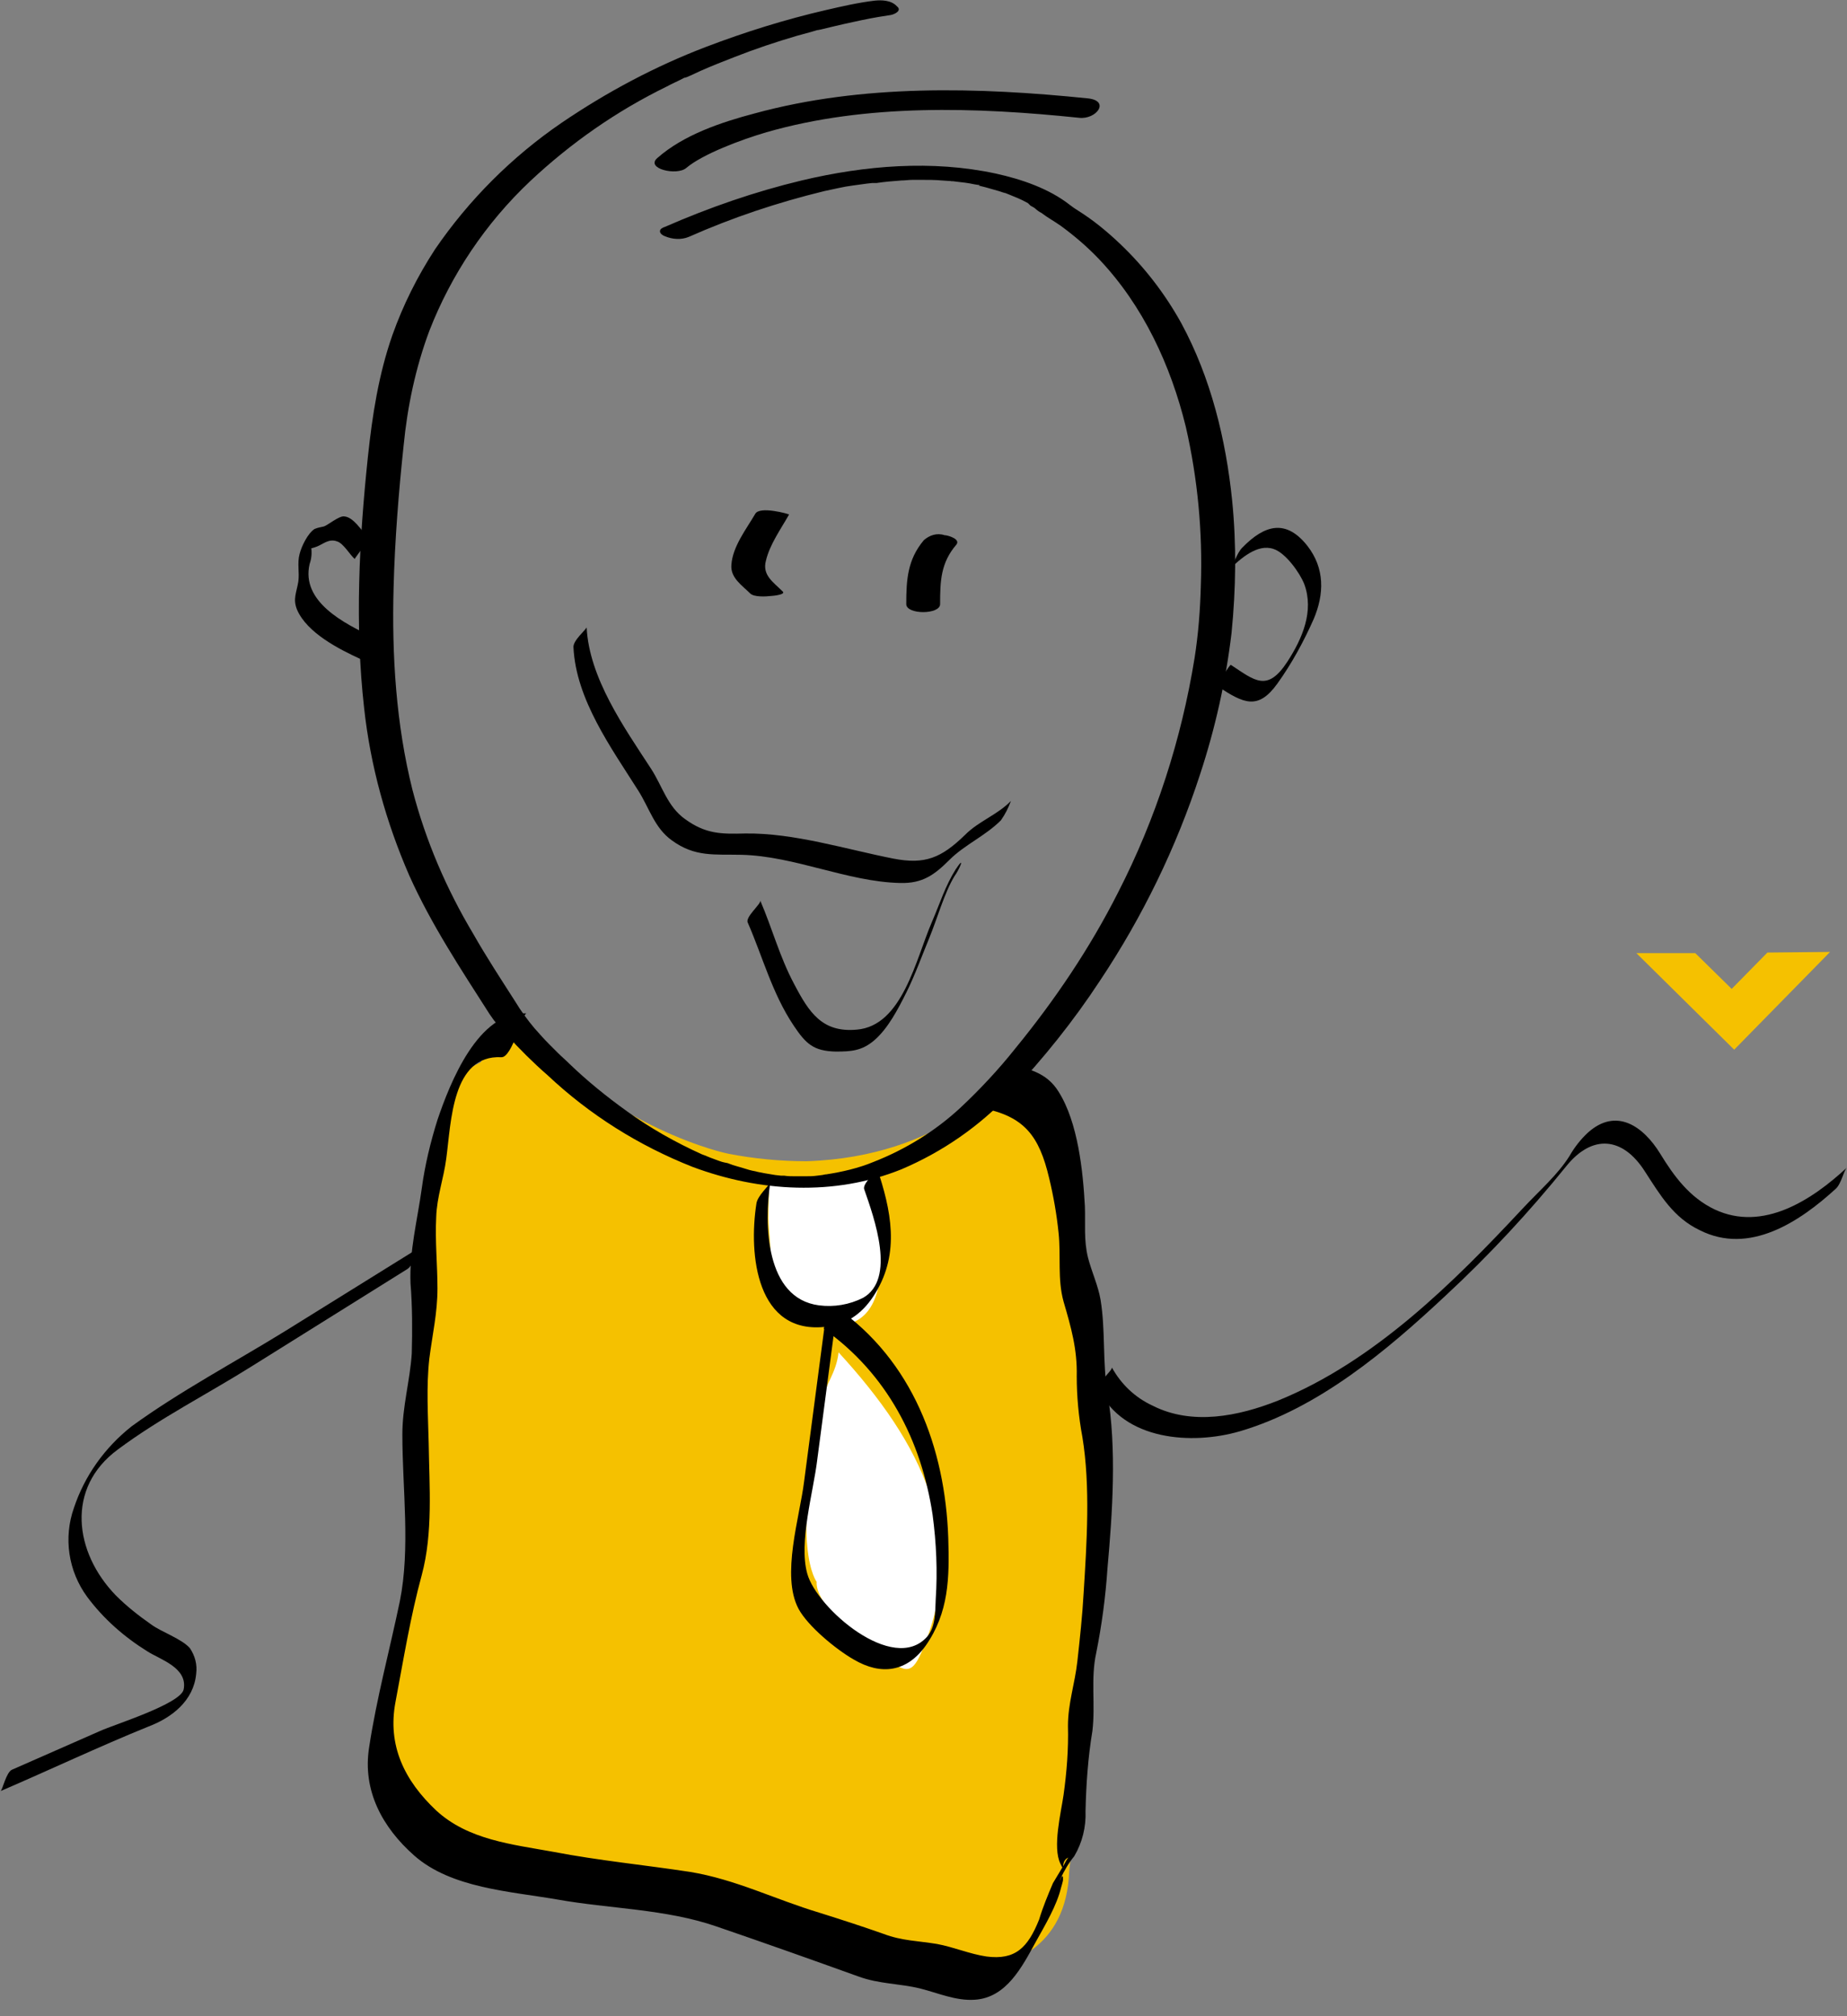 <?xml version="1.0" encoding="utf-8"?>
<!-- Generator: Adobe Illustrator 24.2.3, SVG Export Plug-In . SVG Version: 6.00 Build 0)  -->
<svg version="1.1" id="Calque_1" xmlns="http://www.w3.org/2000/svg" xmlns:xlink="http://www.w3.org/1999/xlink" x="0px" y="0px"
	 viewBox="0 0 294.7 321.7" style="enable-background:new 0 0 294.7 321.7;" xml:space="preserve">
<rect x="0" y="0" width="294.7" height="321.7" fill="#808080" stroke="none"/>
<style type="text/css">
	.st0{fill:#F5C100;}
	.st1{fill:#FFFFFF;}
</style>
<g id="Calque_2_1_">
	<g id="Calque_1-2">
		<g>
			<path class="st0" d="M160.2,172c0,0-9.7,12.6-31.5,13.3c-4.2,0-8.4-0.4-12.5-1.2c0,0-18.3-3.6-34.8-21.6l-4.7,7l-3.9,2
				c0,0-3.8,17.2-4.2,27.3l-4.5,58.8l0,0l-2.3,16.1c0,0-5.7,18.3,15.9,24.1l0,0c0,0,15.1,3,22.8,3.9l0,0c0,0,13.9,1.2,23.1,5.1l0,0
				c0,0,15.5,6.4,19.5,6.6l0,0c0,0,12.8,4.6,21.4-2.6l0,0c0,0,7.1-10.5,8.4-34.4l0,0l1.8-27.1c0,0,0.8-28.6-1.2-39.2l0,0l-2.5-17.8
				C171.1,192.3,168.4,173.7,160.2,172"/>
			<path class="st0" d="M167.1,176.8c12.6,39.2,3.5,121.8,3.5,121.8c-0.9,24.4-35.5,14.2-35.5,14.2l-54-15.4
				c-31-3.1-16.9-40.8-16.9-40.8"/>
			<path class="st1" d="M130.3,252.4c-0.1,1.6,1.2,3.6,2.5,5c2.4,2.4,5.3,4.4,8,6.6c3.8,3.3,4.8,3.2,6.5-1
				c7.3-17.7-0.1-32.6-13.5-47.2c-0.4,3.5-2.2,5-2.5,7.8C126,247.1,130.3,252.4,130.3,252.4z"/>
			<path class="st1" d="M122.7,188.7c0,2.7-0.2,5.1,0,7.5c0.3,3.2,0.2,6.5,1.4,9.4c1.6,4.1,6,6.1,9.7,5.9
				c11.2-0.6,5.1-21.6,5.5-24.7C132.3,187.1,136.2,187.6,122.7,188.7z"/>
			<path class="st0" d="M69,215.3c0,0-1.6,37.6-4.7,56"/>
			<path d="M156.6,176.8c6.8,1.3,9.2,4.4,10.8,11.2c0.7,2.9,1.2,5.8,1.5,8.7c0.4,3.7-0.2,7.4,0.8,11c1.2,4.1,2.2,7.6,2.1,11.9
				c0,3.2,0.3,6.5,0.9,9.7c1.3,7.9,0.7,16.9,0.2,24.9c-0.2,3.6-0.6,7.3-1,10.9s-1.5,6.7-1.5,10.3c0.1,3.7-0.2,7.4-0.7,11
				c-0.4,2.8-1.8,8.4-0.5,11c0.8,1.7-0.1-0.5,1.3-1c-0.2,0.1-0.6,0.9-0.7,1.1c-0.6,1-1.2,2-1.8,3c-0.8,1.9-1.6,3.8-2.2,5.8
				c-1.8,4.5-3.8,6.5-8.4,5.9c-2.7-0.4-5.2-1.5-7.9-2c-3-0.5-5.6-0.5-8.5-1.6c-3.4-1.2-6.8-2.3-10.3-3.4c-7-2.1-13.3-5.3-20.6-6.5
				c-7.2-1.1-14.5-1.8-21.8-3.2c-6.6-1.2-13.6-1.9-18.7-6.6c-5.1-4.8-7.8-10.4-6.5-17.3c1.3-6.9,2.4-13.7,4.2-20.3
				c1.8-6.7,1.2-14.1,1.1-21c-0.1-4.4-0.4-9,0.1-13.5c0.5-3.9,1.3-7.3,1.3-11.2c0-3.8-0.4-7.6-0.2-11.4c0.1-3.2,1.2-6.2,1.6-9.3
				c0.8-5.9,0.9-16.6,8.8-16.2c1.7,0.1,3.4-7,4-7c-7.7-0.4-12.2,11.1-14.2,17c-1.1,3.5-2,7.2-2.5,10.9c-0.7,5.1-2,10-1.8,15.2
				c0.3,3.7,0.3,7.5,0.2,11.2c-0.3,4.4-1.5,8.4-1.5,12.9c0,8.7,1.3,18.1-0.4,26.6c-1.6,7.7-3.7,15.4-4.9,23.3
				c-1.1,6.9,2.1,12.8,7.2,17.3c5.9,5.2,15.3,5.7,22.8,7c8.4,1.5,17.3,1.5,25.4,4.3c7.6,2.6,15.2,5.3,22.7,8
				c3.3,1.2,6.5,1.1,9.8,1.9c2.8,0.7,5.7,2,8.7,1.8c5.1-0.3,7.6-5.3,9.8-9.3c1.5-2.7,3.3-5.7,4-8.6c0.1-0.3,0.2-0.7,0.3-1.1
				c0.1-2-0.8,1-0.4-0.3c0.6-1.3,1.3-2.5,2.2-3.6c1.3-2.2,1.9-4.7,1.8-7.2c0.1-4.3,0.4-8.6,1.1-12.8c0.5-4.2-0.3-8.3,0.6-12.4
				c0.9-4.5,1.5-9,1.8-13.5c0.8-8.9,1.5-19.1,0-28c-0.8-5-0.3-10-1.1-14.9c-0.4-2.3-1.4-4.4-2-6.7c-0.7-2.8-0.4-5.4-0.5-8.2
				c-0.3-5.6-1.1-13.4-4.2-18.3c-1.9-3.1-5-3.8-8.4-4.4C159.2,169.5,156.8,176.8,156.6,176.8L156.6,176.8z"/>
			<path d="M91.5,103.3c0.4,8.3,6,16,10.3,22.8c1.8,2.8,2.6,6,5.4,8c3.7,2.7,6.8,2.2,11.1,2.3c8.5,0.2,16.9,4.3,25.3,4.5
				c3.6,0.1,5.5-1.3,7.9-3.7s5.7-3.8,8.2-6.3c0.7-1,1.2-2,1.6-3.1c-2.1,2.2-5.1,3.2-7.3,5.4c-3.8,3.7-6.4,4.8-11.5,3.8
				c-7.6-1.5-15.8-4.1-23.6-4c-3.8,0.1-6.3,0.1-9.6-2.3c-2.8-2-3.6-5.2-5.4-8c-4.3-6.6-9.9-14.5-10.3-22.6
				C93.5,100.5,91.4,102.2,91.5,103.3L91.5,103.3z"/>
			<path d="M152.5,138.7c-1.7,2.7-2.5,5.4-3.8,8.4c-2.6,6-4.7,16.6-12,17.2c-5.5,0.5-7.6-2.7-10-7.3c-2.3-4.3-3.5-8.9-5.4-13.3
				c0.2,0.5-2.4,2.6-2,3.5c2.4,5.5,3.9,11.3,7.3,16.4c2,3,3.2,4.1,6.7,4.2c2.5,0,4.2-0.1,6.2-1.8c2.2-1.9,3.8-5,5.1-7.6
				c1.4-2.8,2.5-5.9,3.7-8.8c1.2-2.9,2.4-7.2,4-9.8C153.1,138.7,154.1,136.3,152.5,138.7L152.5,138.7z"/>
			<path d="M58.6,85.6c-1-1-2.2-3.1-3.7-3.2c-0.8-0.1-2.6,1.4-3.2,1.6c-0.5,0.1-1,0.2-1.5,0.4c-1.1,0.7-2.1,2.8-2.4,4
				c-0.4,1.5,0,2.9-0.2,4.4c-0.3,1.8-0.9,2.8-0.2,4.5c1.6,3.7,6.7,6.3,10.2,7.9c0.4,0.2,2.2-3.4,2-3.5C54.9,99.5,48,96,49.4,90
				c0.4-1.1,0.4-2.3,0.1-3.4c-1.2,1-1.3,1.3-0.3,1c0.5-0.1,0.9-0.2,1.4-0.4c1-0.4,1.9-1.3,3.2-0.8c1,0.3,2,2.1,2.8,2.8
				C56.6,89,59.1,86.1,58.6,85.6L58.6,85.6z"/>
			<path d="M196.2,90.8c1.7-1.6,4.4-4.1,7-3.2c1.9,0.6,4.2,3.8,4.9,5.6c1.6,4.3-0.3,8.7-2.7,12.4c-3.2,4.9-5.2,3-9,0.5
				c-0.2-0.1-2.3,3.3-2,3.5c4,2.6,6.3,3.8,9.4-0.5c2.3-3.2,4.2-6.7,5.8-10.3c1.7-4,1.8-8.1-1-11.7c-3.4-4.3-6.8-3.4-10.4,0.3
				C197.3,88.3,196.8,90.3,196.2,90.8L196.2,90.8z"/>
			<path d="M120.7,192c-1.3,8.2,0,21.1,11.2,19.7c3.5-0.4,6-2.4,7.8-5.4c3.9-6.4,2.5-13.2,0.2-20c0.2,0.6-2.4,2.5-2,3.5
				c1.6,4.6,5.1,14.3-0.2,17.3c-2.2,1.1-4.6,1.5-7,1.2c-8.6-1.1-8.8-13-7.8-19.6C122.6,189.3,120.9,190.8,120.7,192L120.7,192z"/>
			<path d="M131.5,212.1l-3.2,24.3c-0.7,5.7-3.7,15-0.9,20.3c1.5,2.8,6,6.5,8.8,8.1c4.4,2.6,8.5,2,11.5-2.2
				c3.7-5.3,3.8-10.8,3.6-17.2c-0.5-14.4-5.7-28.3-17.9-36.8C133.3,208.6,131.1,211.9,131.5,212.1c10,7.1,15.5,17.7,17.3,29.6
				c0.6,4.5,0.8,9,0.5,13.5c-0.1,2.1,0,4.4-1.4,6c-5.4,6-17.6-4.6-19.1-10.1c-1.4-5,1-13.1,1.6-18.2l3.2-24.3
				C133.4,209.4,131.6,210.9,131.5,212.1z"/>
			<path d="M175.3,221.7c4,8.2,14.9,8.9,22.5,6.7c12.6-3.7,23.5-12.9,32.9-21.7c6.9-6.4,13.3-13.3,19.2-20.6c4.1-5.1,9-4.8,12.6,0.9
				c2.4,3.7,4.5,7.3,8.7,9.3c7.9,4,15.9-1.3,21.7-6.6c0.9-0.8,1.3-3,1.8-3.4c-5.6,5.2-13.4,10.3-21.1,6.7c-4-1.9-6.5-5.3-8.7-8.9
				c-2.7-4.4-7-7.4-11.5-3.4c-1.2,1.1-2.2,2.4-3,3.8c-1.9,3-4.6,5.3-7.5,8.4c-11,11.8-23.7,24.4-39,30.6c-6.3,2.5-13.7,4-20,0.8
				c-2.8-1.3-5-3.4-6.5-6.1C177.6,218.6,174.9,220.8,175.3,221.7L175.3,221.7z"/>
			<path d="M66.9,199.1l-21.4,13.3c-8.1,5-16.8,9.6-24.5,15.2c-4.3,3.4-7.5,7.9-9.2,13c-1.7,4.8-0.9,10.1,2.1,14.2
				c2.6,3.5,5.9,6.4,9.6,8.7c2,1.3,6.5,2.6,5.8,6.1c-0.5,2.3-11.1,5.6-13.3,6.6l-14.1,6.2c-0.9,0.4-1.5,3.2-1.8,3.4
				c7.9-3.4,15.7-7.1,23.6-10.3c3.7-1.4,7.2-4.1,7.6-8.4c0.2-1.5-0.2-2.9-1-4.1c-1.3-1.5-4.6-2.6-6.2-3.8c-2-1.4-3.9-2.9-5.6-4.6
				c-6.7-6.9-8-17.2,0.3-23.3c6.7-5,14.4-8.9,21.4-13.3L65,202.5C66,201.9,66.4,199.4,66.9,199.1L66.9,199.1z"/>
			<g>
				<path d="M120.5,82c-1.4,2.4-3.6,5.2-3.8,8.1c-0.2,2.1,1.7,3.3,3,4.6c0.6,0.6,2.5,0.5,3.3,0.4c0.2,0,2.4-0.2,1.9-0.7
					c-1.5-1.5-3.3-2.6-2.7-4.9c0.6-2.6,2.4-5.1,3.7-7.4C125.8,82,121.2,80.7,120.5,82L120.5,82z"/>
				<path d="M147.4,86.2c-2.6,3.1-2.8,6.3-2.8,10.2c0,1.7,5.4,1.7,5.4,0c0-3.7,0.1-6.6,2.6-9.5c0.7-0.9-1.4-1.5-1.9-1.5
					C149.5,85,148.3,85.4,147.4,86.2z"/>
			</g>
			<g>
				<path d="M109.5,26.8c2.6-2.2,8.7-4.5,12.8-5.7c16-4.6,33.5-4,49.9-2.3c2.7,0.3,5-2.7,1.4-3.1c-17.6-1.8-36-2.3-53.2,2.4
					c-5.3,1.4-11.3,3.4-15.5,7.1C102.9,26.9,108,28.1,109.5,26.8L109.5,26.8z"/>
				<path d="M139.6,0.1c-2.6,0.3-5.2,0.9-7.8,1.5c-6.5,1.5-12.9,3.5-19.2,5.9c-8.1,3.1-15.8,7.2-23,12.1
					C81.7,25,74.8,31.9,69.4,39.8c-2.8,4.3-5.1,8.9-6.8,13.7c-2.2,6.3-3.2,12.8-3.9,19.4c-1.4,13.3-2.1,26.8-0.6,40.1
					c1,9.2,3.5,18.2,7.2,26.7c3.5,7.8,8.2,14.9,12.8,22.1c0.8,1.2,1.7,2.3,2.7,3.3c2.1,2.3,4.3,4.5,6.6,6.5
					c6.7,6.3,14.5,11.2,23.1,14.6c10.7,4,22.6,4.7,33.3,0.4c6.6-2.8,12.5-6.9,17.4-12.1c5.3-5.6,10.1-11.6,14.3-18
					c6.8-10.2,12.2-21.3,16-33c2.4-7.3,4.1-14.9,5-22.5c0.7-7,0.8-14.1,0.1-21.1c-1-9.8-3.4-19.6-8.1-28.3c-2.6-4.7-5.9-9-9.8-12.7
					c-2.1-2-4.3-3.8-6.7-5.3c-0.5-0.3-0.9-0.6-1.3-0.9c-3.3-2.6-7.7-4.1-11.8-5c-10.2-2.2-20.9-1.3-31,1.1
					c-7.5,1.8-14.7,4.3-21.8,7.4c-0.3,0.1-0.8,0.3-0.8,0.7s0.5,0.7,0.8,0.8c1.2,0.5,2.6,0.6,3.8,0.1c7-3.1,14.2-5.5,21.6-7.3
					c1.5-0.3,3-0.7,4.6-0.9c0.7-0.1,1.4-0.2,2.2-0.3l0.9-0.1h0.3h0.4c1.3-0.2,2.6-0.3,3.9-0.4c0.6,0,1.2-0.1,1.8-0.1h0.8
					c0,0,0.7,0,0.2,0h0.4c1.1,0,2.2,0,3.3,0.1l1.5,0.1c0.7,0.1-0.5,0,0.1,0l0.8,0.1c0.9,0.1,1.8,0.2,2.7,0.4l0.6,0.1
					c0.1,0,0.3,0,0.3,0.1h-0.2l1.2,0.3c0.7,0.2,1.4,0.4,2.1,0.6l0.9,0.3c0.3,0.1-0.2-0.1-0.2-0.1c0.1,0,0.2,0.1,0.3,0.1l0.5,0.2
					c1,0.4,2,0.8,2.9,1.3l0.5,0.3c0.2,0.1-0.5-0.3-0.1,0l0.2,0.2c0.3,0.2,0.6,0.3,0.8,0.5s0.6,0.5,1,0.7c0.9,0.7,2,1.3,3,2
					c2.2,1.6,4.3,3.4,6.2,5.4c7,7.4,11.4,16.9,13.8,26.7c1.9,8.3,2.7,16.8,2.4,25.3c-0.1,3.9-0.4,7.8-1,11.6
					c-2.1,13-6.2,25.7-12.2,37.4c-4.5,8.9-10.1,17.2-16.4,24.9c-2.7,3.4-5.7,6.6-8.8,9.5c-4,3.7-8.7,6.6-13.8,8.6
					c-2.4,1-5,1.6-7.6,2h-0.1l-0.5,0.1l-0.8,0.1c-0.7,0.1-1.3,0.1-2,0.1c0,0-0.7,0-0.2,0H128h-1c-0.6,0-1.3,0-1.9-0.1h-0.5
					c-0.4,0,0.7,0.1,0,0l-0.9-0.1c-0.6-0.1-1.2-0.2-1.8-0.3l-1-0.2l-0.4-0.1c0.5,0.1,0.1,0,0,0c-0.6-0.1-1.3-0.3-1.9-0.5
					s-1.1-0.3-1.7-0.5l-0.8-0.3l-0.5-0.1l-0.4-0.1l-0.6-0.2l-0.8-0.3c-0.6-0.2-1.2-0.5-1.8-0.7c-4.2-1.9-8.3-4.2-12-6.9
					c-3.2-2.3-6.3-4.8-9.2-7.6c-0.6-0.6-1.2-1.1-1.8-1.7l-0.8-0.8c-0.1-0.1-0.3-0.3-0.4-0.4c-0.1-0.1-0.2-0.2,0,0l-0.2-0.2
					c-0.8-0.8-1.5-1.6-2.3-2.5c-1.1-1.3-2.2-2.8-3.1-4.3c-2.3-3.6-4.6-7.1-6.7-10.8c-4.3-7.2-7.6-14.9-9.7-23
					c-2.6-10.4-3.3-21.4-3-32.3c0.2-7.5,0.8-15.1,1.6-22.6c0.6-6.2,1.9-12.4,4.1-18.3c3.5-9,9-17.2,16.1-23.9
					c6.5-6.1,13.8-11.2,21.8-15.1c0.9-0.5,1.9-0.9,2.8-1.4h0.1l0.3-0.1l0.7-0.3l1.5-0.7c1.8-0.8,3.6-1.5,5.4-2.2
					c3.3-1.3,6.6-2.4,10-3.4l2.2-0.6l1-0.3h0.1l0.5-0.1c1.2-0.3,2.5-0.6,3.8-0.9c1.8-0.4,3.6-0.8,5.4-1.1c0.6-0.1,1.3-0.2,1.9-0.3
					c0.6-0.1,1.9-0.7,1-1.4C142.2,0,140.6,0,139.6,0.1L139.6,0.1z"/>
			</g>
			<polygon class="st0" points="276.7,167.5 292,151.9 282,152 276.3,157.8 270.5,152.1 261.1,152.1 			"/>
		</g>
	</g>
</g>
</svg>
